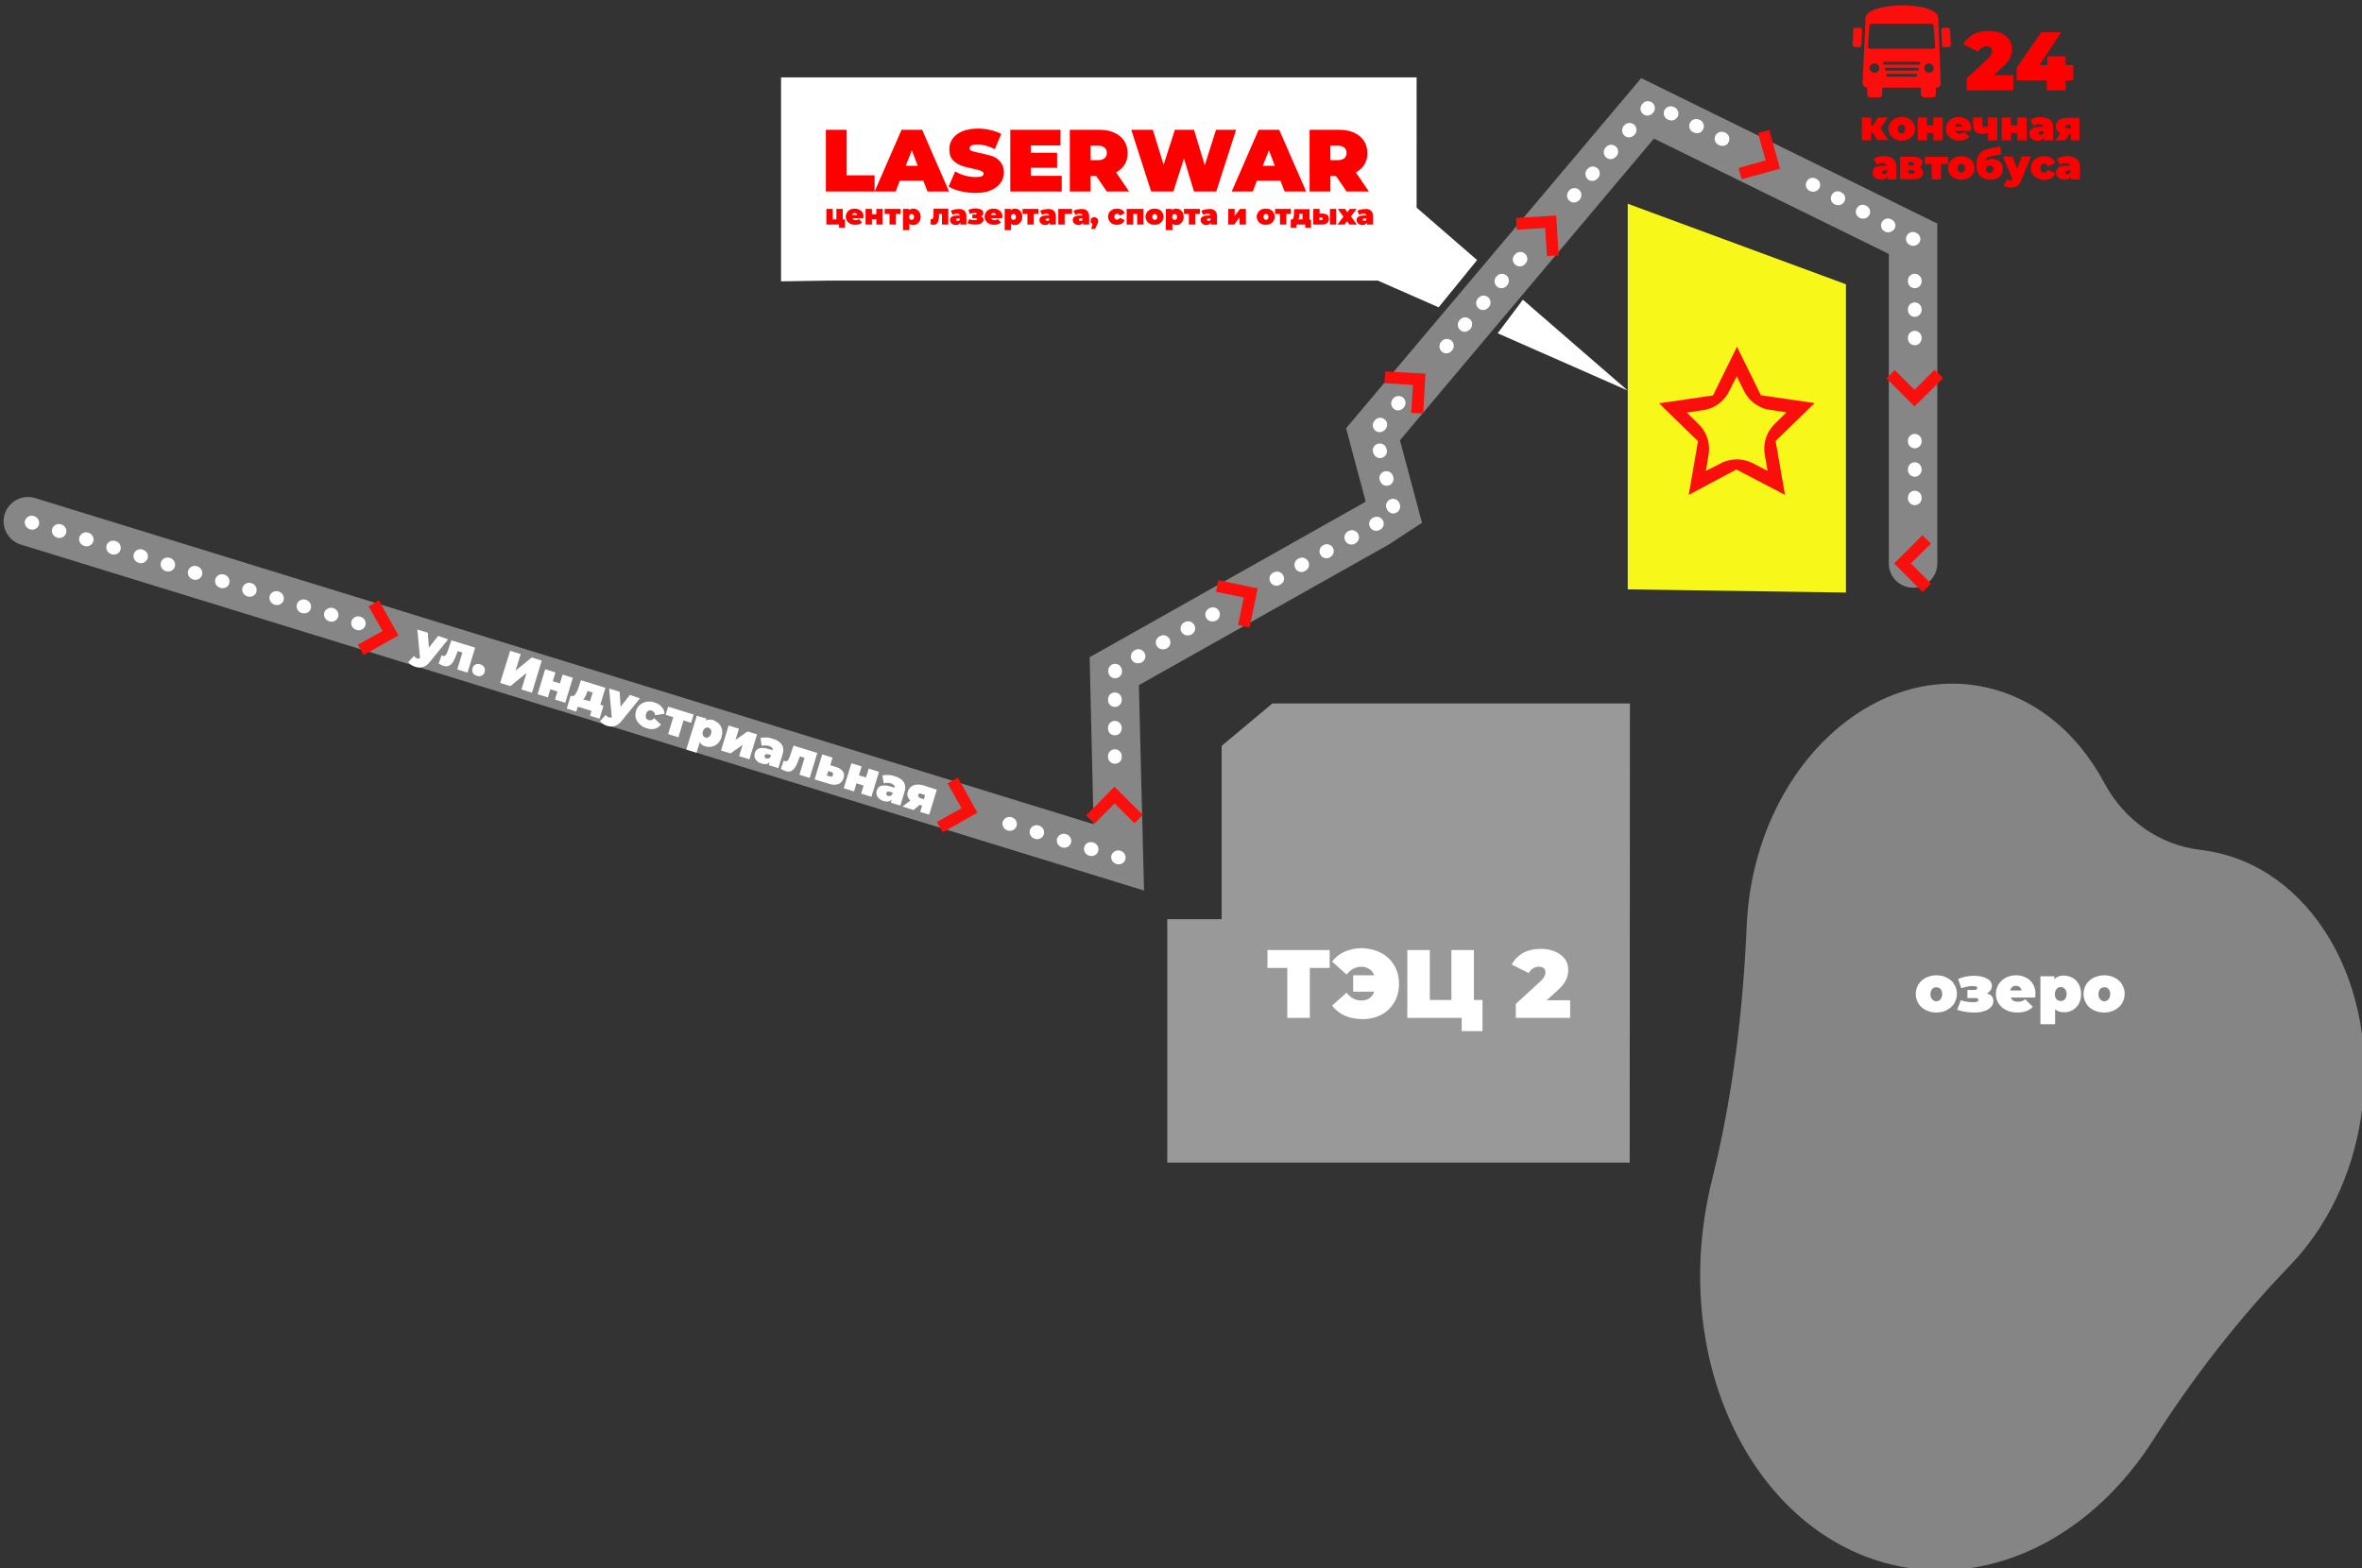<svg id="Слой_1" xmlns="http://www.w3.org/2000/svg" viewBox="0 0 964.4 640.5"><rect x="0" y="0" width="964.4" height="640.5" fill="#333333" stroke="none"/><style>.st1{fill:#fff}.st3{fill:none;stroke:#fff;stroke-width:5.669;stroke-linecap:round;stroke-miterlimit:10;stroke-dasharray:.283,11.339}.st6{fill:#fa0f0c}.st8{fill:red}</style><path class="st1" d="M964.1 455.6c7.9-53.4-20.5-101.9-63.5-108.2-.7-.1-1.3-.2-2-.3-16.5-1.9-31.1-11.8-39.5-27.5-11.4-21.3-30-36.3-52.6-39.7-43-6.4-84.2 31.8-92.1 85.2-.6 4.2-1 8.4-1.2 12.5-1.5 35.1-5.7 70.2-14.2 104.3-1.3 5.1-2.3 10.3-3.1 15.7-10.4 70.5 27.1 134.4 83.8 142.8 38.6 5.7 76.2-15.8 99.5-52.4 16.4-25.7 35-49.6 55.8-71.2 14.7-15.2 25.5-36.6 29.1-61.2z" opacity=".4"/><path class="st1" d="M467.1 363.7L8.5 222.4c-5.2-1.6-8.2-7.2-6.6-12.4 1.6-5.2 7.2-8.2 12.4-6.6l432.2 133.2-1.6-68.2 112-63.1.7-.5-8-29.9 120.5-143L791 91.3v138.8c0 5.5-4.4 9.9-9.9 9.9s-9.9-4.4-9.9-9.9V103.7l-95.9-47.1-103.7 123.2 9 33.7-13.6 8.9-102 57.4 2.1 83.9z" opacity=".41"/><path class="st1" d="M611.5 136.1l53.1 23.4-42.8-37.1zM603.1 106.2l-24.7-21.4V31.6H318.9v83.3l18.9-.3h224.8l24.8 10.9zM146.5 257.4c-.3 0-.6 0-.8-.1l-.3-.1c-1.5-.5-2.3-2-1.9-3.5.5-1.5 2-2.3 3.5-1.9l.3.1c1.5.5 2.3 2 1.9 3.5-.4 1.2-1.5 2-2.7 2zm-11.1-3.5c-.3 0-.6 0-.8-.1l-.3-.1c-1.5-.5-2.3-2.1-1.9-3.5s2-2.3 3.5-1.9l.3.1c1.5.5 2.3 2.1 1.9 3.5-.4 1.2-1.5 2-2.7 2zm-11.2-3.4c-.3 0-.6 0-.8-.1l-.3-.1c-1.5-.5-2.3-2-1.9-3.5.5-1.5 2-2.3 3.5-1.9l.3.1c1.5.5 2.3 2 1.9 3.5-.3 1.2-1.4 2-2.7 2zm-11.1-3.4c-.3 0-.6 0-.8-.1l-.3-.1c-1.5-.5-2.3-2.1-1.9-3.5s2.1-2.3 3.5-1.9l.3.1c1.5.5 2.3 2.1 1.9 3.5-.3 1.2-1.5 2-2.7 2zm-11.1-3.4c-.3 0-.6 0-.8-.1l-.3-.1c-1.5-.5-2.3-2.1-1.9-3.5.5-1.5 2.1-2.3 3.5-1.9l.3.1c1.5.5 2.3 2.1 1.9 3.5-.3 1.2-1.5 2-2.7 2zm-11.1-3.5c-.3 0-.6 0-.8-.1l-.3-.1c-1.5-.5-2.3-2-1.9-3.5.5-1.5 2-2.3 3.5-1.9l.3.1c1.5.5 2.3 2 1.9 3.5-.3 1.3-1.5 2-2.7 2zm-11.1-3.4c-.3 0-.6 0-.8-.1l-.3-.1c-1.5-.5-2.3-2.1-1.9-3.5.5-1.5 2.1-2.3 3.5-1.9l.3.1c1.5.5 2.3 2.1 1.9 3.5-.4 1.2-1.5 2-2.7 2zm-11.1-3.4c-.3 0-.6 0-.8-.1l-.3-.1c-1.5-.5-2.3-2-1.9-3.5s2-2.3 3.5-1.9l.3.1c1.5.5 2.3 2 1.9 3.5-.4 1.2-1.5 2-2.7 2zM57.6 230c-.3 0-.6 0-.8-.1l-.3-.1c-1.5-.5-2.3-2-1.9-3.5.5-1.5 2-2.3 3.5-1.9l.3.1c1.5.5 2.3 2 1.9 3.5-.4 1.2-1.5 2-2.7 2zm-11.1-3.5c-.3 0-.6 0-.8-.1l-.3-.1c-1.5-.5-2.3-2.1-1.9-3.5s2-2.3 3.5-1.9l.3.1c1.5.5 2.3 2.1 1.9 3.5-.4 1.3-1.5 2-2.7 2zm-11.1-3.4c-.3 0-.6 0-.8-.1l-.3-.1c-1.5-.5-2.3-2-1.9-3.5.5-1.5 2-2.3 3.5-1.9l.3.1c1.5.5 2.3 2 1.9 3.5-.4 1.2-1.5 2-2.7 2zm-11.1-3.4c-.3 0-.6 0-.8-.1l-.3-.1c-1.5-.5-2.3-2-1.9-3.5.5-1.5 2-2.3 3.5-1.9l.3.1c1.5.5 2.3 2 1.9 3.5-.4 1.2-1.5 2-2.7 2zm-11.1-3.4c-.3 0-.6 0-.8-.1l-.3-.1c-1.5-.5-2.3-2.1-1.9-3.5.5-1.5 2.1-2.3 3.5-1.9l.3.1c1.5.5 2.3 2.1 1.9 3.5-.4 1.2-1.5 2-2.7 2zM456.8 353c-.3 0-.6 0-.8-.1l-.3-.1c-1.5-.5-2.3-2.1-1.9-3.5.5-1.5 2.1-2.3 3.5-1.9l.3.1c1.5.5 2.3 2.1 1.9 3.5-.4 1.2-1.5 2-2.7 2zm-11.1-3.4c-.3 0-.6 0-.8-.1l-.3-.1c-1.5-.5-2.3-2-1.9-3.5s2-2.3 3.5-1.9l.3.1c1.5.5 2.3 2 1.9 3.5-.4 1.2-1.5 2-2.7 2zm-11.1-3.4c-.3 0-.6 0-.8-.1l-.3-.1c-1.5-.5-2.3-2.1-1.9-3.5.5-1.5 2.1-2.3 3.5-1.9l.3.1c1.5.5 2.3 2.1 1.9 3.5-.4 1.2-1.5 2-2.7 2zm-11.1-3.5c-.3 0-.6 0-.8-.1l-.3-.1c-1.5-.5-2.3-2-1.9-3.5.5-1.5 2-2.3 3.5-1.9l.3.1c1.5.5 2.3 2 1.9 3.5-.4 1.3-1.5 2-2.7 2zm-11.1-3.4c-.3 0-.6 0-.8-.1l-.3-.1c-1.5-.5-2.3-2.1-1.9-3.5s2.1-2.3 3.5-1.9l.3.1c1.5.5 2.3 2.1 1.9 3.5-.4 1.2-1.5 2-2.7 2zM455.2 311.9c-1.6 0-2.8-1.3-2.8-2.8v-.3c0-1.6 1.3-2.8 2.8-2.8 1.6 0 2.8 1.3 2.8 2.8v.3c.1 1.6-1.2 2.8-2.8 2.8zm0-11.6c-1.6 0-2.8-1.2-2.8-2.8v-.3c0-1.6 1.3-2.8 2.8-2.8s2.8 1.3 2.8 2.8v.2c0 1.6-1.2 2.9-2.8 2.9zm0-11.6c-1.6 0-2.8-1.3-2.8-2.8v-.3c0-1.6 1.3-2.8 2.8-2.8 1.6 0 2.8 1.3 2.8 2.8v.3c0 1.5-1.2 2.8-2.8 2.8zm.1-11.7c-1.6 0-2.8-1.3-2.8-2.8v-.3c0-1.6 1.3-2.8 2.8-2.8 1.6 0 2.8 1.3 2.8 2.9v.3c0 1.5-1.3 2.7-2.8 2.7zm9.3-6.1c-1 0-2-.5-2.5-1.4-.8-1.4-.3-3.1 1.1-3.9l.2-.1c1.4-.8 3.1-.3 3.9 1.1.8 1.4.3 3.1-1.1 3.9l-.2.1c-.4.2-.9.3-1.4.3zm10.2-5.7c-1 0-2-.5-2.5-1.4-.8-1.4-.3-3.1 1.1-3.9l.2-.1c1.4-.8 3.1-.3 3.9 1.1.8 1.4.3 3.1-1.1 3.9l-.2.1c-.5.2-1 .3-1.4.3zm10.1-5.7c-1 0-2-.5-2.5-1.4-.8-1.4-.3-3.1 1.1-3.9l.2-.1c1.4-.8 3.1-.3 3.9 1.1.8 1.4.3 3.1-1.1 3.9l-.2.1c-.4.2-.9.3-1.4.3zm10.1-5.7c-1 0-2-.5-2.5-1.4-.8-1.4-.3-3.1 1.1-3.9l.2-.1c1.4-.8 3.1-.3 3.9 1.1.8 1.4.3 3.1-1.1 3.9l-.2.1c-.4.2-.9.3-1.4.3zM781.2 100.4c-.5 0-.9-.1-1.3-.3l-.2-.1c-1.4-.7-1.9-2.5-1.1-3.8.7-1.4 2.5-1.9 3.8-1.1l.2.1c1.4.7 1.9 2.5 1.1 3.8-.5.8-1.5 1.4-2.5 1.4zM771 94.9c-.5 0-.9-.1-1.3-.3l-.2-.1c-1.4-.7-1.9-2.5-1.1-3.8.7-1.4 2.5-1.9 3.8-1.1l.2.1c1.4.7 1.9 2.5 1.1 3.8-.6.8-1.5 1.4-2.5 1.4zm-10.3-5.6c-.5 0-.9-.1-1.3-.3l-.2-.1c-1.4-.7-1.9-2.5-1.1-3.8.7-1.4 2.5-1.9 3.8-1.1l.2.1c1.4.7 1.9 2.5 1.1 3.8-.5.9-1.5 1.4-2.5 1.4zm-10.2-5.5c-.5 0-.9-.1-1.3-.3l-.2-.1c-1.4-.7-1.9-2.5-1.1-3.8.7-1.4 2.5-1.9 3.8-1.1l.2.1c1.4.7 1.9 2.5 1.1 3.8-.5.9-1.5 1.4-2.5 1.4zm-10.2-5.5c-.5 0-.9-.1-1.3-.3l-.2-.1c-1.4-.7-1.9-2.5-1.1-3.8.7-1.4 2.5-1.9 3.8-1.1l.2.1c1.4.7 1.9 2.5 1.1 3.8-.5.8-1.5 1.4-2.5 1.4zM642.6 82.7c-.6 0-1.3-.2-1.8-.7-1.2-1-1.3-2.8-.3-4l.2-.2c1-1.2 2.8-1.3 4-.3 1.2 1 1.3 2.8.3 4l-.2.2c-.6.7-1.4 1-2.2 1zm7.5-8.8c-.6 0-1.3-.2-1.8-.7-1.2-1-1.3-2.8-.3-4l.2-.2c1-1.2 2.8-1.3 4-.3 1.2 1 1.3 2.8.3 4l-.2.2c-.6.6-1.4 1-2.2 1zm7.5-8.9c-.6 0-1.3-.2-1.8-.7-1.2-1-1.3-2.8-.3-4l.2-.2c1-1.2 2.8-1.3 4-.3 1.2 1 1.3 2.8.3 4l-.2.2c-.6.6-1.4 1-2.2 1zm45.7-5.4c-.4 0-.9-.1-1.3-.3l-.3-.1c-1.4-.7-2-2.4-1.3-3.8s2.4-2 3.8-1.3l.3.1c1.4.7 2 2.4 1.3 3.8-.5 1.1-1.5 1.6-2.5 1.6zm-38.2-3.5c-.6 0-1.3-.2-1.8-.7-1.2-1-1.3-2.8-.3-4l.2-.2c1-1.2 2.8-1.3 4-.3 1.2 1 1.3 2.8.3 4l-.2.2c-.6.7-1.4 1-2.2 1zm27.8-1.7c-.4 0-.9-.1-1.3-.3l-.3-.1c-1.4-.7-2-2.4-1.3-3.8s2.4-2 3.8-1.3l.3.1c1.4.7 2 2.4 1.3 3.8-.5 1.1-1.5 1.6-2.5 1.6zm-10.4-5.2c-.4 0-.9-.1-1.3-.3l-.3-.1c-1.4-.7-2-2.4-1.3-3.8s2.4-2 3.8-1.3l.3.1c1.4.7 2 2.4 1.3 3.8-.5 1-1.5 1.6-2.5 1.6zm-9.9-2c-.6 0-1.3-.2-1.8-.7-1.2-1-1.3-2.8-.3-4l.2-.2c1-1.2 2.8-1.3 4-.3 1.2 1 1.3 2.8.3 4l-.2.2c-.6.7-1.4 1-2.2 1zM590.5 144.3c-.6 0-1.3-.2-1.8-.7-1.2-1-1.3-2.8-.3-4l.2-.2c1-1.2 2.8-1.3 4-.3 1.2 1 1.3 2.8.3 4l-.2.2c-.6.7-1.4 1-2.2 1zm7.5-8.8c-.6 0-1.3-.2-1.8-.7-1.2-1-1.3-2.8-.3-4l.2-.2c1-1.2 2.8-1.3 4-.3 1.2 1 1.3 2.8.3 4l-.2.2c-.6.6-1.4 1-2.2 1zm7.5-8.9c-.6 0-1.3-.2-1.8-.7-1.2-1-1.3-2.8-.3-4l.2-.2c1-1.2 2.8-1.3 4-.3 1.2 1 1.3 2.8.3 4l-.2.2c-.6.7-1.4 1-2.2 1zm7.5-8.9c-.6 0-1.3-.2-1.8-.7-1.2-1-1.3-2.8-.3-4l.2-.2c1-1.2 2.8-1.3 4-.3 1.2 1 1.3 2.8.3 4l-.2.2c-.6.7-1.4 1-2.2 1zm7.5-8.9c-.6 0-1.3-.2-1.8-.7-1.2-1-1.4-2.8-.3-4l.2-.2c1-1.2 2.8-1.4 4-.3 1.2 1 1.4 2.8.3 4l-.2.2c-.6.7-1.4 1-2.2 1zM521.2 239.2c-1 0-2-.5-2.5-1.5-.8-1.4-.3-3.1 1.1-3.8l.2-.1c1.4-.8 3.1-.3 3.9 1.1.8 1.4.3 3.1-1.1 3.8l-.2.1c-.4.3-.9.4-1.4.4zm10.2-5.6c-1 0-2-.5-2.5-1.5-.8-1.4-.3-3.1 1.1-3.9l.2-.1c1.4-.8 3.1-.3 3.9 1.1s.3 3.1-1.1 3.9l-.2.1c-.5.3-.9.4-1.4.4zm10.2-5.6c-1 0-2-.5-2.5-1.5-.8-1.4-.2-3.1 1.1-3.8l.2-.1c1.4-.8 3.1-.2 3.8 1.1.8 1.4.2 3.1-1.1 3.8l-.2.1c-.4.3-.9.4-1.3.4zm10.2-5.6c-1 0-2-.5-2.5-1.5-.8-1.4-.3-3.1 1.1-3.9l.2-.1c1.4-.8 3.1-.3 3.9 1.1.8 1.4.3 3.1-1.1 3.9l-.2.1c-.5.3-1 .4-1.4.4zm10.1-5.6c-1 0-2-.5-2.5-1.5-.8-1.4-.3-3.1 1.1-3.8l.2-.1c1.4-.8 3.1-.3 3.9 1.1.8 1.4.3 3.1-1.1 3.8l-.2.1c-.4.3-.9.4-1.4.4zm7-7.1c-1.3 0-2.4-.9-2.8-2.2l-.1-.3c-.4-1.5.6-3.1 2.1-3.4 1.5-.4 3.1.6 3.4 2.1l.1.3c.4 1.5-.6 3.1-2.1 3.4-.2.1-.4.1-.6.1zm-2.7-11.3c-1.3 0-2.4-.9-2.8-2.2l-.1-.3c-.4-1.5.6-3.1 2.1-3.4 1.5-.4 3.1.6 3.4 2.1l.1.3c.4 1.5-.6 3.1-2.1 3.4-.2.1-.4.1-.6.1zm-2.7-11.3c-1.3 0-2.4-.9-2.8-2.2l-.1-.3c-.4-1.5.6-3.1 2.1-3.4 1.5-.4 3.1.6 3.4 2.1l.1.3c.4 1.5-.6 3.1-2.1 3.4-.2.1-.4.1-.6.1zm-.2-10.6c-.6 0-1.3-.2-1.8-.7-1.2-1-1.3-2.8-.3-4l.2-.2c1-1.2 2.8-1.3 4-.3 1.2 1 1.3 2.8.3 4l-.2.2c-.6.6-1.4 1-2.2 1zm7.5-8.9c-.6 0-1.3-.2-1.8-.7-1.2-1-1.3-2.8-.3-4l.2-.2c1-1.2 2.8-1.3 4-.3 1.2 1 1.3 2.8.3 4l-.2.2c-.5.6-1.3 1-2.2 1zM781.8 141c-1.6 0-2.8-1.3-2.8-2.8v-.3c0-1.6 1.3-2.8 2.8-2.8s2.8 1.3 2.8 2.8v.3c0 1.5-1.3 2.8-2.8 2.8zm0-11.6c-1.6 0-2.8-1.3-2.8-2.8v-.3c0-1.6 1.3-2.8 2.8-2.8s2.8 1.3 2.8 2.8v.3c0 1.5-1.3 2.8-2.8 2.8zm0-11.7c-1.6 0-2.8-1.3-2.8-2.8v-.3c0-1.6 1.3-2.8 2.8-2.8s2.8 1.3 2.8 2.8v.3c0 1.6-1.3 2.8-2.8 2.8zM781.8 206.3c-1.6 0-2.8-1.3-2.8-2.8v-.3c0-1.6 1.3-2.8 2.8-2.8s2.8 1.3 2.8 2.8v.3c0 1.6-1.3 2.8-2.8 2.8zm0-11.6c-1.6 0-2.8-1.3-2.8-2.8v-.3c0-1.6 1.3-2.8 2.8-2.8s2.8 1.3 2.8 2.8v.3c0 1.5-1.3 2.8-2.8 2.8zm0-11.6c-1.6 0-2.8-1.3-2.8-2.8v-.3c0-1.6 1.3-2.8 2.8-2.8s2.8 1.3 2.8 2.8v.3c0 1.5-1.3 2.8-2.8 2.8z"/><path fill="#f7f719" d="M664.6 83.2v157.5l89.1 1.3V116.1z"/><path class="st1" d="M183 261.1l-7.4 9.1c-.9 1.2-1.9 1.9-2.9 2.2-1 .3-2 .3-3.2-.1-.6-.2-1.1-.4-1.6-.8-.5-.3-.9-.7-1.2-1.1l2.3-2.5.6.6c.2.2.5.3.7.4.5.1.9.1 1.2-.1l-1.1-11.7 4.3 1.3.4 6.1 3.8-4.8 4.1 1.4zM194 264.5l-3.1 10.2-4.2-1.3 2.1-6.9-1.9-.6-.5 1.3c-.5 1.3-.9 2.3-1.4 3.1-.5.8-1.1 1.3-1.7 1.6-.7.3-1.4.3-2.3 0-.6-.2-1.2-.5-1.9-.9l1.2-3.4c.2.1.3.1.4.2.5.2.9.1 1.2-.2.3-.3.6-.9.9-1.7l1.5-4.4 9.7 3zM193.1 274.9c-.3-.6-.4-1.3-.2-2s.6-1.2 1.2-1.5c.6-.3 1.3-.3 2-.1.7.2 1.2.6 1.6 1.2.3.6.4 1.2.2 1.9s-.6 1.2-1.2 1.5c-.6.3-1.3.4-2 .1s-1.3-.5-1.6-1.1zM208.3 265.8l4.3 1.3-2.1 6.8 6.6-5.4 4.1 1.3-4 13.1-4.3-1.3 2.1-6.8-6.6 5.4-4.2-1.3 4.1-13.1zM222.6 273.3l4.2 1.3-1.1 3.6 2.9.9 1.1-3.6 4.2 1.3-3.1 10.2-4.2-1.3 1-3.3-2.9-.9-1 3.3-4.2-1.3 3.1-10.2zM246.4 288.2l-1.6 5.3-3.9-1.2.6-2-5.6-1.7-.6 2-3.9-1.2 1.6-5.3.3.1c.6.2 1.1 0 1.5-.5.4-.5.8-1.3 1.2-2.3l1.2-3.6 10 3.1-2.1 6.9 1.3.4zm-7.5-3.6c-.2.4-.5.8-.8 1l2.8.8 1.1-3.6-2.1-.6-.2.6c-.3.8-.6 1.4-.8 1.8zM261.3 285.2l-7.4 9.1c-.9 1.2-1.9 1.9-2.9 2.2-1 .3-2 .3-3.2-.1-.6-.2-1.1-.4-1.6-.8-.5-.3-.9-.7-1.2-1.1l2.3-2.5.6.6c.2.2.5.3.7.4.5.1.9.1 1.2-.1l-1.1-11.7 4.3 1.3.4 6.1 3.8-4.8 4.1 1.4zM261.2 295.8c-.8-.7-1.3-1.6-1.6-2.5-.3-1-.2-2 .1-3s.9-1.9 1.6-2.5c.8-.6 1.7-1 2.7-1.2 1.1-.2 2.2-.1 3.3.3 1.2.4 2.2 1 2.9 1.8.7.8 1.1 1.7 1.1 2.8l-3.8.6c-.1-1-.6-1.6-1.4-1.9-.5-.2-1-.1-1.4.1-.4.2-.8.7-.9 1.3-.2.6-.2 1.2 0 1.6.2.5.6.8 1.1.9.8.2 1.5 0 2.2-.8l2.8 2.6c-.6.8-1.5 1.4-2.5 1.7-1 .3-2.2.2-3.4-.2-1.1-.3-2-.9-2.8-1.6zM282.2 295.2l-3.1-1-2.1 6.9-4.2-1.3 2.1-6.9-3.1-1 1-3.3 10.4 3.2-1 3.4zM293.6 295.6c.6.7 1 1.5 1.2 2.4.2.9.1 1.9-.2 3s-.8 1.9-1.5 2.6c-.7.7-1.5 1.1-2.4 1.3-.9.2-1.8.2-2.7-.1-1.1-.3-1.9-.9-2.3-1.7l-1.3 4.3-4.2-1.3 4.3-13.8 4 1.2-.3.8c.8-.5 1.9-.6 3.1-.2.9.4 1.6.9 2.3 1.5zm-4.2 5.4c.4-.3.7-.7.9-1.3.2-.6.2-1.2 0-1.6-.2-.4-.5-.7-1-.9s-.9-.1-1.4.2c-.4.3-.7.7-.9 1.3-.2.6-.2 1.2 0 1.6.2.4.5.7 1 .9.5.1 1 .1 1.4-.2zM297.5 296.3l4.2 1.3-1.4 4.6 4.9-3.5 3.9 1.2-3.1 10.2-4.2-1.3 1.4-4.6-4.9 3.5-3.9-1.2 3.1-10.2zM319.2 304.1c.7 1.1.8 2.5.3 4.1l-1.7 5.5-3.9-1.2.4-1.3c-.8.9-1.9 1.1-3.4.6-.8-.2-1.5-.6-1.9-1.1-.5-.5-.8-1-.9-1.5-.1-.6-.1-1.2.1-1.7.3-1 .9-1.7 1.9-1.9s2.2-.2 3.7.3l1.7.5c.1-.8-.4-1.4-1.6-1.8-.5-.1-.9-.2-1.5-.2-.5 0-1 .1-1.4.2l-.5-3.2c.7-.2 1.5-.2 2.4-.2.9 0 1.7.2 2.6.5 1.8.5 3 1.3 3.7 2.4zm-5.3 5.6c.3-.1.5-.3.7-.6l.2-.7-1-.3c-.9-.3-1.4-.1-1.6.5-.1.2 0 .5.1.7.1.2.4.4.7.5.3 0 .6 0 .9-.1zM333.7 307.5l-3.1 10.2-4.2-1.3 2.1-6.9-1.9-.6-.5 1.3c-.5 1.3-.9 2.3-1.4 3.1-.5.8-1.1 1.3-1.7 1.6s-1.4.3-2.3 0c-.6-.2-1.2-.5-1.9-.9l1.2-3.4c.2.1.3.1.4.2.5.2.9.1 1.2-.2.3-.3.6-.9.9-1.7l1.5-4.4 9.7 3zM344.1 315c.6.8.7 1.8.3 2.9-.4 1.1-1.1 1.9-2.1 2.3-1.1.4-2.3.4-3.8-.1l-5.9-1.8 3.1-10.2 4.2 1.3-.9 3.1 2.3.7c1.3.4 2.2 1 2.8 1.8zm-4 1.5c.2-.6 0-1-.6-1.2l-1.3-.4-.6 1.8 1.3.4c.6.2 1 0 1.2-.6zM347.6 311.7l4.2 1.3-1.1 3.6 2.9.9 1.1-3.6 4.2 1.3-3.1 10.2-4.2-1.3 1-3.3-2.9-.9-1 3.3-4.2-1.3 3.1-10.2zM369 319.4c.7 1.1.8 2.5.3 4.1l-1.7 5.5-3.9-1.2.4-1.3c-.8.9-1.9 1.1-3.4.6-.8-.2-1.5-.6-1.9-1.1-.5-.5-.8-1-.9-1.5-.1-.6-.1-1.2.1-1.7.3-1 .9-1.7 1.9-1.9s2.2-.2 3.7.3l1.7.5c.1-.8-.4-1.4-1.6-1.8-.5-.1-.9-.2-1.5-.2-.5 0-1 .1-1.4.2l-.5-3.2c.7-.2 1.5-.2 2.4-.2.9 0 1.7.2 2.6.5 1.7.5 3 1.3 3.7 2.4zm-5.4 5.6c.3-.1.5-.3.7-.6l.2-.7-1-.3c-.9-.3-1.4-.1-1.6.5-.1.2 0 .5.1.7.1.2.4.4.7.5.4 0 .7 0 .9-.1zM382.5 322.5l-3.1 10.2-3.7-1.1.8-2.6-1-.3-2.5 2.1-4.5-1.4 3.2-2.5c-.6-.5-.9-1.1-1.1-1.7-.2-.6-.2-1.3.1-2 .4-1.2 1.1-2 2.3-2.5 1.2-.4 2.6-.4 4.2.1l5.3 1.7zm-7.6 2.1c-.1.3-.1.6.1.8s.4.4.7.5l1.5.5.5-1.7-1.5-.5c-.7-.3-1.1-.1-1.3.4z"/><path class="st6" d="M711.1 73.2l-1.3-4.6 11.1-3.1-3.1-11.2 4.6-1.2 4.4 15.8zM631.6 104.6l-.7-11.5-11.6.7-.3-4.8 16.4-1 1 16.3zM581.1 168.9l-4.9-.3.7-11.4-11.6-.7.3-4.8 16.4.9zM510.2 256.3l-4.7-1 2.3-11.3-11.3-2.3.9-4.8 16.1 3.4zM384.9 339.9l-2.4-4.2 10.1-5.6-5.7-10.2 4.2-2.3 8 14.3z"/><g><path class="st6" d="M148.5 267.5l-2.4-4.2 10.1-5.6-5.7-10.1 4.2-2.4 8 14.3z"/></g><g><path class="st6" d="M446.9 336.4l-3.4-3.4 11.5-11.7 11.6 11.5-3.4 3.4-8.1-8.1z"/></g><g><path class="st6" d="M785 241.8l-11.6-11.7 11.5-11.5 3.5 3.4-8.2 8.1 8.2 8.2z"/></g><g><path class="st6" d="M781.7 166l-11.5-11.5 3.4-3.4 8.1 8.1 8.2-8.2 3.5 3.4z"/></g><g><path class="st6" d="M724.3 180.8l.7-.7 15.9-15.5-22-3.2 2.8 5.8 7.7 1.2-4.8 4.7c-3.1 3-4.6 7.3-4.2 11.6l.7 4.2.6 3.4-6-3.1c-3.8-2-8.4-2.1-12.3-.4l-6.9 3.5 1.1-6.6c.7-4.3-.5-8.6-3.4-11.8l-.3-.3-5.2-5.1 6.7-1c4.3-.6 8-3.2 10.2-6.9l2.2-4.4 1.3-2.5 3 6c1.9 3.9 5.5 6.6 9.7 7.6l-2.8-5.8-9.8-19.9-9.8 19.9-22 3.2 15.9 15.5.7-4.2-4.5 26.1 19.5-10.4.1.1 19.7 10.3-3.8-21.9-.7.6z"/></g><g opacity=".5"><path class="st1" d="M665.5 287.3h-146l-20.7 17.3v70.8h-22.2v99.4h188.8"/></g><g><path class="st8" d="M822 30.7v6.2h-19V32l8.5-7.9c.7-.7 1.2-1.3 1.5-1.8.2-.5.4-1 .4-1.5 0-.6-.2-1-.6-1.4-.4-.3-1-.5-1.7-.5s-1.4.2-2 .6c-.6.4-1.1.9-1.5 1.6l-6-3c.9-1.7 2.2-3 4-4 1.7-1 3.8-1.5 6.3-1.5 1.9 0 3.5.3 5 .9 1.4.6 2.6 1.5 3.4 2.6.8 1.1 1.2 2.4 1.2 3.9 0 1.3-.3 2.5-.8 3.7-.6 1.1-1.6 2.4-3.2 3.9l-3.4 3.1h7.9zM846.5 32.8h-3.1v4.1h-7.7v-4.1h-12.3v-5.1l10-14.5h8.2l-8.9 13.4h3.2V23h7.5v3.6h3.1v6.2z"/></g><g><path class="st6" d="M757.7 11.3l1.7.1c.5 0 1 .5.9 1l-.3 6c0 .5-.5 1-1 .9l-1.7-.1c-.5 0-1-.5-.9-1l.3-6c0-.5.5-1 1-.9zM795.2 11.3l-1.7.1c-.5 0-1 .5-.9 1l.3 6c0 .5.5 1 1 .9l1.7-.1c.5 0 1-.5.9-1l-.3-6c0-.5-.5-1-1-.9zM792.4 33.9l-1-26.6c-.4-7-29.4-6.6-29.7 0l-1.2 26.6c0 1 .9 1.9 1.9 1.9v2.7c0 .7.4 1.3 1.2 1.3h3.7c.7 0 1.2-.6 1.2-1.3v-2.7h15.8v2.7c0 .7.6 1.3 1.2 1.3h3.7c.7 0 1.2-.6 1.2-1.3v-2.7c1.3.1 2.2-.8 2-1.9zm-27-4.2c-1.2 0-2.1-.9-2.1-1.9 0-1 .9-1.9 2.1-1.9 1 0 1.9.9 1.9 1.9 0 1-.9 1.9-1.9 1.9zm17.3 1.2c0 .3-.1.4-.3.4h-11.8c-.3 0-.4-.1-.4-.4v-.4c0-.1.1-.3.4-.3h11.8c.1 0 .3.1.3.3v.4zm.7-2.4c0 .1-.1.3-.4.3h-13.1c-.1 0-.3-.1-.3-.3v-.4c0-.3.1-.4.3-.4H783c.3 0 .4.1.4.4v.4zm.6-2.4c0 .1-.1.3-.3.3h-14.5c-.1 0-.3-.1-.3-.3v-.6c0-.1.1-.3.3-.3h14.5c.1 0 .3.1.3.3v.6zm3.6 3.6c-1.2 0-1.9-.9-1.9-1.9 0-1 .7-1.9 1.9-1.9 1 0 1.9.9 1.9 1.9.1 1-.8 1.9-1.9 1.9zm1.5-9.8h-25.4c-.6 0-1-.4-1-1l.6-8.2c0-.6.4-1 1-1h24.2c.6 0 1 .4 1 1l.6 8.2c.2.5-.4 1-1 1z"/></g><g><path class="st8" d="M337.2 53h8.5v18.6h11.4v6.6h-19.9V53zM377 73.8h-9.6l-1.7 4.4h-8.6l11-25.2h8.4l11 25.2h-8.8l-1.7-4.4zm-2.3-6.1l-2.4-6.3-2.5 6.3h4.9zM392.2 78.1c-2-.5-3.6-1.1-4.9-1.9L390 70c1.2.7 2.5 1.3 4 1.7 1.5.4 2.9.6 4.3.6 1.2 0 2-.1 2.5-.3s.8-.6.8-1c0-.5-.3-.9-1-1.2s-1.7-.6-3.3-.9c-1.9-.4-3.6-.8-4.9-1.3-1.3-.5-2.4-1.2-3.4-2.3-1-1.1-1.4-2.5-1.4-4.3 0-1.6.4-3 1.3-4.3s2.2-2.3 4-3.1c1.8-.7 3.9-1.1 6.4-1.1 1.7 0 3.4.2 5.1.6 1.7.4 3.1.9 4.4 1.6l-2.6 6.2c-2.5-1.2-4.8-1.9-7-1.9s-3.3.5-3.3 1.6c0 .5.3.9 1 1.1s1.7.5 3.2.8c1.9.4 3.5.8 4.9 1.2 1.3.5 2.5 1.2 3.4 2.3s1.5 2.5 1.5 4.3c0 1.6-.4 3-1.3 4.3-.9 1.3-2.2 2.3-4 3.1-1.8.8-3.9 1.1-6.4 1.1-2 0-4.1-.3-6-.7zM433.5 71.8v6.4h-21V53H433v6.4h-12.1v3h10.7v6.1h-10.7v3.3h12.6zM447.6 71.9h-2.3v6.3h-8.5V53h12.1c2.3 0 4.4.4 6.1 1.2 1.7.8 3.1 1.9 4 3.3.9 1.4 1.4 3.1 1.4 5 0 1.8-.4 3.4-1.2 4.7-.8 1.3-2 2.4-3.5 3.2l5.3 7.8h-9.1l-4.3-6.3zm3.4-11.6c-.6-.5-1.4-.8-2.6-.8h-3.1v5.9h3.1c1.2 0 2-.3 2.6-.8s.9-1.2.9-2.2-.3-1.6-.9-2.1zM504.7 53l-8.1 25.2h-9.1l-4.1-13.5-4.3 13.5H470L461.9 53h8.8l4.4 14.3 4.6-14.3h7.8l4.4 14.5 4.6-14.5h8.2zM522.8 73.8h-9.6l-1.7 4.4h-8.6l11-25.2h8.4l11 25.2h-8.8l-1.7-4.4zm-2.3-6.1l-2.4-6.3-2.5 6.3h4.9zM545.5 71.9h-2.3v6.3h-8.5V53h12.1c2.3 0 4.4.4 6.1 1.2 1.7.8 3.1 1.9 4 3.3.9 1.4 1.4 3.1 1.4 5 0 1.8-.4 3.4-1.2 4.7-.8 1.3-2 2.4-3.5 3.2l5.3 7.8h-9.1l-4.3-6.3zm3.4-11.6c-.6-.5-1.4-.8-2.6-.8h-3.1v5.9h3.1c1.2 0 2-.3 2.6-.8s.9-1.2.9-2.2-.4-1.6-.9-2.1z"/></g><g><path class="st8" d="M345 89.7V93h-2.4v-1.3h-5.2v-6.4h2.6v4.3h1.5v-4.3h2.6v4.3h.9zM352.5 89.1H348c.1.2.2.4.5.6.2.1.5.2.8.2.3 0 .5 0 .7-.1.2-.1.4-.2.6-.4l1.4 1.4c-.6.7-1.6 1-2.8 1-.8 0-1.4-.1-2-.4-.6-.3-1-.7-1.4-1.2-.3-.5-.5-1.1-.5-1.7 0-.6.2-1.2.5-1.7s.7-.9 1.3-1.2c.5-.3 1.2-.4 1.9-.4.6 0 1.2.1 1.8.4.5.3 1 .6 1.3 1.1.3.5.5 1.1.5 1.8-.1.1-.1.3-.1.6zm-4.2-1.9c-.2.1-.3.4-.4.6h2.1c-.1-.3-.2-.5-.4-.6-.2-.2-.4-.2-.7-.2-.2 0-.4.1-.6.2zM353.4 85.3h2.6v2.2h1.8v-2.2h2.6v6.4h-2.6v-2.1H356v2.1h-2.6v-6.4zM367.8 87.4h-2v4.3h-2.6v-4.3h-2v-2.1h6.5v2.1zM374.4 85.6c.5.3.8.7 1.1 1.2.3.5.4 1.1.4 1.8s-.1 1.2-.4 1.7c-.3.5-.7.9-1.1 1.2s-1 .4-1.5.4c-.7 0-1.3-.2-1.6-.5V94h-2.6v-8.7h2.5v.5c.4-.4 1-.6 1.8-.6.4 0 .9.1 1.4.4zm-1.5 3.9c.2-.2.3-.5.3-.9s-.1-.7-.3-.9c-.2-.2-.4-.3-.7-.3s-.6.1-.7.3c-.2.2-.3.5-.3.9s.1.7.3.9c.2.2.4.3.7.3s.5-.1.7-.3zM387.2 85.3v6.4h-2.6v-4.3h-1.2v.8c0 .8-.1 1.5-.3 2-.1.5-.4.9-.7 1.2s-.8.4-1.3.4c-.4 0-.8-.1-1.2-.2l.1-2.1h.3c.3 0 .5-.1.6-.3.1-.2.2-.6.2-1.2l.1-2.8h6zM393.7 86c.6.5.9 1.3.9 2.3v3.4h-2.5v-.8c-.3.6-.9 1-1.8 1-.5 0-.9-.1-1.3-.3-.4-.2-.6-.4-.8-.7s-.3-.6-.3-1c0-.6.2-1.1.7-1.4.5-.3 1.2-.5 2.2-.5h1.1c-.1-.5-.5-.7-1.2-.7-.3 0-.6 0-.9.1-.3.1-.5.2-.8.4l-.8-1.7c.4-.2.8-.4 1.3-.5.5-.1 1-.2 1.5-.2 1.2-.2 2.1.1 2.7.6zm-2.1 4.1c.1-.1.3-.3.3-.5v-.4h-.7c-.5 0-.8.2-.8.5 0 .1.1.3.2.4.1.1.3.1.5.1.2.1.4 0 .5-.1zM401.3 88.9c.2.2.3.5.3.8 0 .4-.2.8-.5 1.1s-.7.6-1.3.7c-.5.2-1.1.2-1.8.2-1.1 0-2.1-.2-3-.5l.7-1.7c.7.2 1.4.4 2.3.4.3 0 .5 0 .7-.1.2-.1.2-.2.2-.3 0-.1 0-.2-.1-.3-.1 0-.2-.1-.4-.1H397v-1.5h1.2c.2 0 .3 0 .4-.1.1-.1.1-.1.1-.3 0-.1-.1-.2-.2-.3s-.2.1-.5.1c-.6 0-1.3.1-2 .4l-.6-1.7c1-.4 1.9-.6 2.8-.6 1 0 1.7.2 2.4.5.6.3.9.8.9 1.4 0 .3-.1.5-.2.8s-.4.4-.7.6c.3.1.5.3.7.5zM409.1 89.1h-4.4c.1.2.2.4.5.6.2.1.5.2.8.2.3 0 .5 0 .7-.1.2-.1.4-.2.6-.4l1.4 1.4c-.6.7-1.6 1-2.8 1-.8 0-1.4-.1-2-.4-.6-.3-1-.7-1.4-1.2-.3-.5-.5-1.1-.5-1.7 0-.6.2-1.2.5-1.7s.7-.9 1.3-1.2c.5-.3 1.2-.4 1.9-.4.6 0 1.2.1 1.8.4.5.3 1 .6 1.3 1.1.3.5.5 1.1.5 1.8-.1.1-.1.3-.2.6zm-4.1-1.9c-.2.1-.3.4-.4.6h2.1c-.1-.3-.2-.5-.4-.6-.2-.2-.4-.2-.7-.2-.2 0-.4.1-.6.2zM415.9 85.6c.5.3.8.7 1.1 1.2.3.5.4 1.1.4 1.8s-.1 1.2-.4 1.7c-.3.5-.7.9-1.1 1.2s-1 .4-1.5.4c-.7 0-1.3-.2-1.6-.5V94h-2.6v-8.7h2.5v.5c.4-.4 1-.6 1.8-.6.4 0 1 .1 1.4.4zm-1.4 3.9c.2-.2.3-.5.3-.9s-.1-.7-.3-.9c-.2-.2-.4-.3-.7-.3s-.6.1-.7.3c-.2.2-.3.5-.3.9s.1.7.3.9c.2.2.4.3.7.3s.5-.1.7-.3zM424.1 87.4h-2v4.3h-2.6v-4.3h-2v-2.1h6.5v2.1zM430.2 86c.6.5.9 1.3.9 2.3v3.4h-2.5v-.8c-.3.6-.9 1-1.8 1-.5 0-.9-.1-1.3-.3-.4-.2-.6-.4-.8-.7s-.3-.6-.3-1c0-.6.2-1.1.7-1.4.5-.3 1.2-.5 2.2-.5h1.1c-.1-.5-.5-.7-1.2-.7-.3 0-.6 0-.9.1-.3.1-.5.2-.8.4l-.8-1.7c.4-.2.8-.4 1.3-.5.5-.1 1-.2 1.5-.2 1.2-.2 2.1.1 2.7.6zm-2.1 4.1c.1-.1.3-.3.3-.5v-.4h-.7c-.5 0-.8.2-.8.5 0 .1.1.3.2.4.1.1.3.1.5.1.2.1.4 0 .5-.1zM437.7 87.4h-3v4.3h-2.6v-6.4h5.6v2.1zM443.8 86c.6.5.9 1.3.9 2.3v3.4h-2.5v-.8c-.3.6-.9 1-1.8 1-.5 0-.9-.1-1.3-.3-.4-.2-.6-.4-.8-.7s-.3-.6-.3-1c0-.6.2-1.1.7-1.4.5-.3 1.2-.5 2.2-.5h1.1c-.1-.5-.5-.7-1.2-.7-.3 0-.6 0-.9.1-.3.1-.5.2-.8.4l-.8-1.7c.4-.2.8-.4 1.3-.5.5-.1 1-.2 1.5-.2 1.2-.2 2.1.1 2.7.6zm-2.1 4.1c.1-.1.3-.3.3-.5v-.4h-.7c-.5 0-.8.2-.8.5 0 .1.1.3.2.4.1.1.3.1.5.1.2.1.4 0 .5-.1zM448 89.2c.3.3.4.6.4 1.1 0 .2 0 .4-.1.6-.1.2-.2.5-.4.9l-.8 1.7h-1.6l.6-2c-.2-.1-.4-.3-.6-.5s-.2-.5-.2-.8c0-.5.1-.8.4-1.1.3-.3.7-.4 1.1-.4s.9.3 1.2.5zM454.2 91.4c-.6-.3-1-.7-1.3-1.2-.3-.5-.5-1.1-.5-1.7s.2-1.2.5-1.7.8-.9 1.3-1.2c.6-.3 1.2-.4 1.9-.4.8 0 1.4.2 2 .5.6.3.9.8 1.1 1.4l-2 1c-.2-.6-.6-.8-1.1-.8-.3 0-.6.1-.8.3-.2.2-.3.5-.3.9s.1.7.3.9c.2.2.5.3.8.3.5 0 .9-.3 1.1-.8l2 1c-.2.6-.6 1.1-1.1 1.4-.6.3-1.2.5-2 .5-.7 0-1.3-.1-1.9-.4zM466.9 85.3v6.4h-2.6v-4.3h-1.6v4.3H460v-6.4h6.9zM469.5 91.4c-.6-.3-1-.7-1.3-1.2-.3-.5-.5-1.1-.5-1.7s.2-1.2.5-1.7.8-.9 1.3-1.2c.6-.3 1.2-.4 1.9-.4s1.4.1 1.9.4c.6.3 1 .7 1.3 1.2.3.5.5 1.1.5 1.7s-.2 1.2-.5 1.7-.8.9-1.3 1.2c-.6.3-1.2.4-1.9.4s-1.3-.1-1.9-.4zm2.7-1.9c.2-.2.3-.5.3-.9s-.1-.7-.3-.9c-.2-.2-.4-.3-.7-.3s-.6.1-.7.3c-.2.2-.3.5-.3.9s.1.7.3.9c.2.2.4.3.7.3s.5-.1.7-.3zM481.8 85.6c.5.3.8.7 1.1 1.2.3.5.4 1.1.4 1.8s-.1 1.2-.4 1.7c-.3.5-.7.9-1.1 1.2s-1 .4-1.5.4c-.7 0-1.3-.2-1.6-.5V94H476v-8.7h2.5v.5c.4-.4 1-.6 1.8-.6.5 0 1 .1 1.5.4zm-1.5 3.9c.2-.2.3-.5.3-.9s-.1-.7-.3-.9c-.2-.2-.4-.3-.7-.3s-.6.1-.7.3c-.2.2-.3.5-.3.9s.1.7.3.9c.2.2.4.3.7.3s.6-.1.7-.3zM490 87.4h-2v4.3h-2.6v-4.3h-2v-2.1h6.5v2.1zM496 86c.6.5.9 1.3.9 2.3v3.4h-2.5v-.8c-.3.6-.9 1-1.8 1-.5 0-.9-.1-1.3-.3-.4-.2-.6-.4-.8-.7s-.3-.6-.3-1c0-.6.2-1.1.7-1.4.5-.3 1.2-.5 2.2-.5h1.1c-.1-.5-.5-.7-1.2-.7-.3 0-.6 0-.9.1-.3.1-.5.2-.8.4l-.8-1.7c.4-.2.8-.4 1.3-.5.5-.1 1-.2 1.5-.2 1.3-.2 2.1.1 2.7.6zm-2 4.1c.1-.1.3-.3.3-.5v-.4h-.7c-.5 0-.8.2-.8.5 0 .1.1.3.2.4.1.1.3.1.5.1.1.1.3 0 .5-.1zM501.5 85.3h2.6v2.9l2.2-2.9h2.4v6.4h-2.6v-2.9l-2.2 2.9h-2.4v-6.4zM514.9 91.4c-.6-.3-1-.7-1.3-1.2-.3-.5-.5-1.1-.5-1.7s.2-1.2.5-1.7.8-.9 1.3-1.2c.6-.3 1.2-.4 1.9-.4s1.4.1 1.9.4c.6.3 1 .7 1.3 1.2.3.5.5 1.1.5 1.7s-.2 1.2-.5 1.7-.8.9-1.3 1.2c-.6.3-1.2.4-1.9.4s-1.3-.1-1.9-.4zm2.7-1.9c.2-.2.3-.5.3-.9s-.1-.7-.3-.9c-.2-.2-.4-.3-.7-.3s-.6.1-.7.3c-.2.2-.3.5-.3.9s.1.7.3.9c.2.2.4.3.7.3s.5-.1.7-.3zM527.2 87.4h-2v4.3h-2.6v-4.3h-2v-2.1h6.5v2.1zM535.3 89.7V93h-2.4v-1.3h-3.5V93H527v-3.3h.2c.4 0 .6-.2.8-.5s.2-.9.3-1.5l.1-2.3h6.3v4.3h.6zm-4.9-.8c-.1.3-.1.5-.3.7h1.7v-2.3h-1.3v.4c0 .6 0 1-.1 1.2zM542 87.8c.4.4.6.9.6 1.6 0 .7-.2 1.3-.7 1.7s-1.2.6-2.1.6h-3.6v-6.4h2.6v1.9h1.3c.8.1 1.4.2 1.9.6zm-2 1.6c0-.4-.2-.6-.6-.6h-.7v1.1h.7c.4 0 .6-.1.6-.5zm3-4.1h2.6v6.4H543v-6.4zM550.9 91.7l-.9-1.4-1 1.4h-2.9l2.4-3.2-2.3-3.2h3l.9 1.4 1-1.4h2.8l-2.3 3.1 2.4 3.3h-3.1z"/><path class="st8" d="M559.7 86c.6.5.9 1.3.9 2.3v3.4h-2.5v-.8c-.3.6-.9 1-1.8 1-.5 0-.9-.1-1.3-.3-.4-.2-.6-.4-.8-.7s-.3-.6-.3-1c0-.6.2-1.1.7-1.4.5-.3 1.2-.5 2.2-.5h1.1c-.1-.5-.5-.7-1.2-.7-.3 0-.6 0-.9.1-.3.1-.5.2-.8.4l-.8-1.7c.4-.2.8-.4 1.3-.5.5-.1 1-.2 1.5-.2 1.3-.2 2.1.1 2.7.6zm-2.1 4.1c.1-.1.3-.3.3-.5v-.4h-.7c-.5 0-.8.2-.8.5 0 .1.1.3.2.4.1.1.3.1.5.1.2.1.4 0 .5-.1z"/></g><g><path class="st8" d="M764.7 54.2h-.7v3.1h-3.8V48h3.8v3.2h.8l2-3.2h4l-3 4.4 3.2 4.8h-4.5l-1.8-3zM773.7 56.8c-.8-.4-1.5-1-1.9-1.7-.5-.7-.7-1.6-.7-2.5 0-.9.2-1.8.7-2.5.5-.7 1.1-1.3 1.9-1.7.8-.4 1.7-.6 2.8-.6 1 0 2 .2 2.8.6.8.4 1.5 1 1.9 1.7s.7 1.6.7 2.5c0 .9-.2 1.8-.7 2.5s-1.1 1.3-1.9 1.7c-.8.4-1.7.6-2.8.6-1.1.1-2-.2-2.8-.6zm3.8-2.8c.3-.3.4-.8.4-1.3s-.1-1-.4-1.3c-.3-.3-.6-.5-1.1-.5s-.8.2-1.1.5c-.3.3-.4.8-.4 1.3s.1 1 .4 1.3c.3.3.6.5 1.1.5s.9-.2 1.1-.5zM783 48h3.8v3.2h2.6V48h3.8v9.3h-3.8v-3h-2.6v3H783V48zM804.7 53.5h-6.4c.1.3.4.6.7.8s.7.3 1.2.3c.4 0 .7-.1 1-.2s.6-.3.9-.5l2 2c-.9 1-2.3 1.5-4 1.5-1.1 0-2.1-.2-2.9-.6-.8-.4-1.5-1-2-1.7s-.7-1.6-.7-2.5c0-.9.2-1.8.7-2.5s1.1-1.3 1.9-1.7 1.7-.6 2.7-.6c.9 0 1.8.2 2.6.6.8.4 1.4.9 1.8 1.6.5.7.7 1.6.7 2.6-.1.1-.2.4-.2.9zm-6-2.7c-.3.2-.4.5-.5.9h3c-.1-.4-.2-.7-.5-.9-.3-.2-.6-.3-1-.3s-.7.1-1 .3zM815.5 48v9.3h-3.8v-3.1c-.5.3-1.3.5-2.1.5-1.3 0-2.3-.3-3-.9-.7-.6-1-1.6-1-2.9V48h3.8v2.6c0 .5.1.8.3 1 .2.2.4.3.8.3.5 0 .9-.1 1.2-.3V48h3.8zM817.3 48h3.8v3.2h2.6V48h3.8v9.3h-3.8v-3h-2.6v3h-3.8V48zM837 48.9c.9.7 1.3 1.8 1.3 3.4v5h-3.6v-1.2c-.4.9-1.3 1.4-2.6 1.4-.7 0-1.4-.1-1.9-.4-.5-.3-.9-.6-1.2-1s-.4-.9-.4-1.5c0-.9.3-1.6 1-2.1s1.8-.7 3.2-.7h1.5c-.1-.7-.7-1.1-1.7-1.1-.4 0-.8.1-1.3.2-.4.1-.8.3-1.1.5l-1.2-2.5c.5-.3 1.2-.6 1.9-.8.8-.2 1.5-.3 2.2-.3 1.8.1 3.1.4 3.9 1.1zm-3 6c.2-.1.4-.4.5-.7v-.6h-.9c-.8 0-1.2.3-1.2.8 0 .2.1.4.2.5.2.1.4.2.7.2.3 0 .5 0 .7-.2zM849 48v9.3h-3.4v-2.4h-.9l-1.5 2.4h-4l2-2.9c-.6-.3-1-.7-1.3-1.1-.3-.5-.5-1-.5-1.7 0-1.1.4-2 1.3-2.6.9-.6 2-.9 3.5-.9h4.8zm-5.7 3.7c0 .3.1.5.2.6s.4.2.7.2h1.4V51h-1.4c-.6 0-.9.2-.9.7zM773 64.9c.9.7 1.3 1.8 1.3 3.4v5h-3.6V72c-.4.9-1.3 1.4-2.6 1.4-.7 0-1.4-.1-1.9-.4-.5-.3-.9-.6-1.2-1s-.4-.9-.4-1.5c0-.9.3-1.6 1-2.1s1.8-.7 3.2-.7h1.5c-.1-.7-.7-1.1-1.7-1.1-.4 0-.8.1-1.3.2-.4.1-.8.3-1.1.5l-1.2-2.5c.5-.3 1.2-.6 1.9-.8.8-.2 1.5-.3 2.2-.3 1.8.1 3.1.5 3.9 1.2zm-3 6c.2-.1.4-.4.5-.7v-.6h-.9c-.8 0-1.2.3-1.2.8 0 .2.1.4.2.5.2.1.4.2.7.2.2 0 .5-.1.7-.2zM785.2 70.5c0 .8-.3 1.5-1 2s-1.6.7-2.9.7h-5.5V64h5.2c1.2 0 2.2.2 2.9.6.7.4 1 1 1 1.8 0 .4-.1.8-.3 1.2-.2.3-.5.6-.9.8 1 .4 1.5 1.1 1.5 2.1zm-6-2.9h1.5c.6 0 .8-.2.8-.7 0-.2-.1-.4-.2-.5s-.3-.2-.6-.2h-1.5v1.4zm2.6 2.6c0-.4-.3-.7-.8-.7h-1.8v1.4h1.8c.5 0 .8-.3.8-.7zM795.3 67h-2.8v6.3h-3.8V67h-2.8v-3h9.5v3zM798 72.8c-.8-.4-1.5-1-1.9-1.7-.5-.7-.7-1.6-.7-2.5 0-.9.2-1.8.7-2.5.5-.7 1.1-1.3 1.9-1.7.8-.4 1.7-.6 2.8-.6 1 0 2 .2 2.8.6.8.4 1.5 1 1.9 1.7s.7 1.6.7 2.5c0 .9-.2 1.8-.7 2.5s-1.1 1.3-1.9 1.7c-.8.4-1.7.6-2.8.6-1 0-1.9-.2-2.8-.6zm3.9-2.8c.3-.3.4-.8.4-1.3s-.1-1-.4-1.3c-.3-.3-.6-.5-1.1-.5s-.8.2-1.1.5c-.3.3-.4.8-.4 1.3s.1 1 .4 1.3c.3.3.6.5 1.1.5s.8-.2 1.1-.5zM816.7 66.1c.8.7 1.1 1.7 1.1 3 0 .9-.2 1.6-.7 2.3s-1.1 1.2-1.9 1.5c-.8.4-1.7.5-2.7.5-1.6 0-3-.5-4-1.5s-1.5-2.5-1.5-4.5c0-3.8 1.7-6.1 5.1-6.7l4.6-.8.5 3.1-3.9.7c-.9.2-1.6.4-2 .7-.4.3-.6.8-.7 1.4.8-.6 1.7-.9 2.9-.9 1.3.1 2.4.5 3.2 1.2zm-3.2 4.1c.3-.3.4-.7.4-1.1 0-.5-.1-.8-.4-1.1s-.6-.4-1.1-.4c-.5 0-.8.1-1.1.4-.3.3-.4.6-.4 1.1 0 .5.1.8.4 1.1.3.3.6.4 1.1.4.5.1.9-.1 1.1-.4zM829.2 64l-3.8 9.4c-.5 1.2-1.1 2.1-1.8 2.5-.7.5-1.6.7-2.7.7-.5 0-1-.1-1.6-.2-.5-.2-.9-.4-1.2-.6l1.3-2.6c.2.1.4.3.7.4.2.1.5.1.7.1.4 0 .7-.1.9-.4l-3.9-9.4h3.9l1.9 5 1.9-5h3.7zM831.8 72.8c-.8-.4-1.5-1-1.9-1.7-.5-.7-.7-1.6-.7-2.5 0-.9.2-1.8.7-2.5.5-.7 1.1-1.3 1.9-1.7.8-.4 1.8-.6 2.8-.6 1.1 0 2.1.2 2.9.7.8.5 1.4 1.2 1.7 2l-3 1.5c-.4-.8-.9-1.2-1.6-1.2-.5 0-.8.2-1.1.5-.3.3-.4.8-.4 1.3 0 .6.1 1 .4 1.4.3.3.7.5 1.1.5.7 0 1.2-.4 1.6-1.2l3 1.5c-.3.9-.9 1.5-1.7 2-.8.5-1.8.7-2.9.7-1-.1-2-.3-2.8-.7zM847.9 64.9c.9.7 1.3 1.8 1.3 3.4v5h-3.6V72c-.4.9-1.3 1.4-2.6 1.4-.7 0-1.4-.1-1.9-.4-.5-.3-.9-.6-1.2-1s-.4-.9-.4-1.5c0-.9.3-1.6 1-2.1s1.8-.7 3.2-.7h1.5c-.1-.7-.7-1.1-1.7-1.1-.4 0-.8.1-1.3.2-.4.1-.8.3-1.1.5l-1.2-2.5c.5-.3 1.2-.6 1.9-.8.8-.2 1.5-.3 2.2-.3 1.8.1 3 .5 3.9 1.2zm-3 6c.2-.1.4-.4.5-.7v-.6h-.9c-.8 0-1.2.3-1.2.8 0 .2.1.4.2.5.2.1.4.2.7.2.2 0 .5-.1.7-.2z"/></g><g><path class="st1" d="M542.9 395.3h-8.1v20.4h-9.2v-20.4h-8.1V388h25.4v7.3zM564 389.2c2.2 1.2 4 2.9 5.3 5.1 1.3 2.2 1.9 4.7 1.9 7.5s-.6 5.3-1.9 7.5c-1.3 2.2-3 3.9-5.3 5.1-2.2 1.2-4.8 1.8-7.7 1.8-2.7 0-5.1-.5-7.2-1.4s-3.8-2.3-5.2-4.1l5.9-5.3c1.7 2.2 3.7 3.2 6 3.2 1.3 0 2.4-.3 3.3-.9s1.6-1.5 2-2.7h-8.6v-6.7h8.6c-.4-1.1-1.1-2-2.1-2.6-.9-.6-2-.9-3.2-.9-2.3 0-4.3 1.1-6 3.2l-5.9-5.3c1.4-1.8 3.1-3.2 5.2-4.1s4.5-1.4 7.2-1.4c2.9.2 5.4.8 7.7 2zM605.3 408.5v12.6h-8.5v-5.4h-22.2V388h9.2v20.4h8.8V388h9.2v20.4h3.5zM641.1 408.5v7.2h-22.2V410l10-9.2c.9-.8 1.4-1.5 1.7-2.1.3-.6.4-1.1.4-1.7 0-.7-.2-1.2-.7-1.6-.5-.4-1.1-.6-2-.6-.8 0-1.6.2-2.4.7-.7.4-1.3 1.1-1.7 1.9l-7-3.5c1.1-2 2.6-3.5 4.6-4.7 2-1.1 4.5-1.7 7.3-1.7 2.2 0 4.1.4 5.8 1.1 1.7.7 3 1.7 4 3s1.4 2.8 1.4 4.5c0 1.5-.3 3-1 4.3-.6 1.3-1.9 2.8-3.8 4.5l-4 3.6h9.6z"/></g><g><path class="st1" d="M786.3 412.5c-1.3-.6-2.3-1.5-3-2.7-.7-1.1-1.1-2.4-1.1-3.9 0-1.4.4-2.7 1.1-3.9.7-1.1 1.7-2 3-2.7 1.3-.6 2.7-1 4.3-1 1.6 0 3.1.3 4.3 1 1.3.6 2.3 1.5 3 2.7.7 1.1 1.1 2.4 1.1 3.9 0 1.4-.4 2.7-1.1 3.9-.7 1.1-1.7 2-3 2.7s-2.7 1-4.3 1c-1.6 0-3-.3-4.3-1zm6-4.4c.4-.5.7-1.2.7-2.1s-.2-1.6-.7-2.1c-.4-.5-1-.7-1.7-.7s-1.3.2-1.7.7c-.4.5-.7 1.2-.7 2.1s.2 1.6.7 2.1c.4.5 1 .8 1.7.8s1.3-.3 1.7-.8zM813.3 406.9c.4.5.6 1.2.6 1.9 0 1-.4 1.9-1.1 2.6s-1.7 1.3-2.9 1.6c-1.2.4-2.5.5-4 .5-2.5 0-4.7-.4-6.8-1.1l1.5-3.9c1.5.5 3.2.8 5.1.8.6 0 1.1-.1 1.5-.2.4-.2.6-.4.6-.7 0-.3-.1-.5-.3-.6-.2-.1-.5-.2-.9-.2h-3.3v-3.3h2.7c.4 0 .8-.1 1-.2.2-.1.3-.3.3-.6s-.1-.5-.4-.6c-.3-.1-.8-.2-1.5-.2-1.3 0-2.9.3-4.6.9l-1.3-3.8c2.2-.9 4.4-1.3 6.4-1.3 2.2 0 3.9.4 5.3 1.1s2.1 1.7 2.1 3.1c0 .6-.2 1.2-.6 1.8-.4.5-.9 1-1.5 1.3 1.1.2 1.7.6 2.1 1.1zM831 407.4h-10c.2.5.6 1 1.1 1.3.5.3 1.1.4 1.8.4.6 0 1.2-.1 1.6-.2.4-.2.9-.4 1.4-.8l3.1 3.1c-1.4 1.5-3.5 2.3-6.3 2.3-1.7 0-3.3-.3-4.6-1-1.3-.6-2.3-1.5-3.1-2.7-.7-1.1-1.1-2.4-1.1-3.9 0-1.4.4-2.7 1.1-3.9.7-1.1 1.7-2 2.9-2.7 1.2-.6 2.6-1 4.2-1 1.5 0 2.8.3 4 .9 1.2.6 2.2 1.4 2.9 2.6s1.1 2.5 1.1 4c-.1.3-.1.7-.1 1.6zm-9.4-4.3c-.4.3-.7.8-.8 1.4h4.6c-.1-.6-.4-1.1-.8-1.4-.4-.3-.9-.5-1.5-.5s-1.1.1-1.5.5zM846.3 399.4c1.1.6 1.9 1.5 2.5 2.6.6 1.1.9 2.5.9 4s-.3 2.8-.9 3.9c-.6 1.1-1.5 2-2.5 2.6-1.1.6-2.2.9-3.5.9-1.6 0-2.8-.4-3.7-1.2v6.1h-6v-19.6h5.7v1.2c.9-1 2.2-1.5 4-1.5 1.3.1 2.5.4 3.5 1zm-3.2 8.7c.4-.5.7-1.2.7-2.1 0-.9-.2-1.6-.7-2.1s-1-.8-1.7-.8-1.3.3-1.7.8-.7 1.2-.7 2.1c0 .9.2 1.6.7 2.1.4.5 1 .7 1.7.7s1.2-.2 1.7-.7zM854.8 412.5c-1.3-.6-2.3-1.5-3-2.7-.7-1.1-1.1-2.4-1.1-3.9 0-1.4.4-2.7 1.1-3.9.7-1.1 1.7-2 3-2.7 1.3-.6 2.7-1 4.3-1 1.6 0 3.1.3 4.3 1 1.3.6 2.3 1.5 3 2.7.7 1.1 1.1 2.4 1.1 3.9 0 1.4-.4 2.7-1.1 3.9-.7 1.1-1.7 2-3 2.7s-2.7 1-4.3 1c-1.5 0-3-.3-4.3-1zm6.1-4.4c.4-.5.7-1.2.7-2.1s-.2-1.6-.7-2.1c-.4-.5-1-.7-1.7-.7s-1.3.2-1.7.7c-.4.5-.7 1.2-.7 2.1s.2 1.6.7 2.1c.4.5 1 .8 1.7.8s1.2-.3 1.7-.8z"/></g></svg>